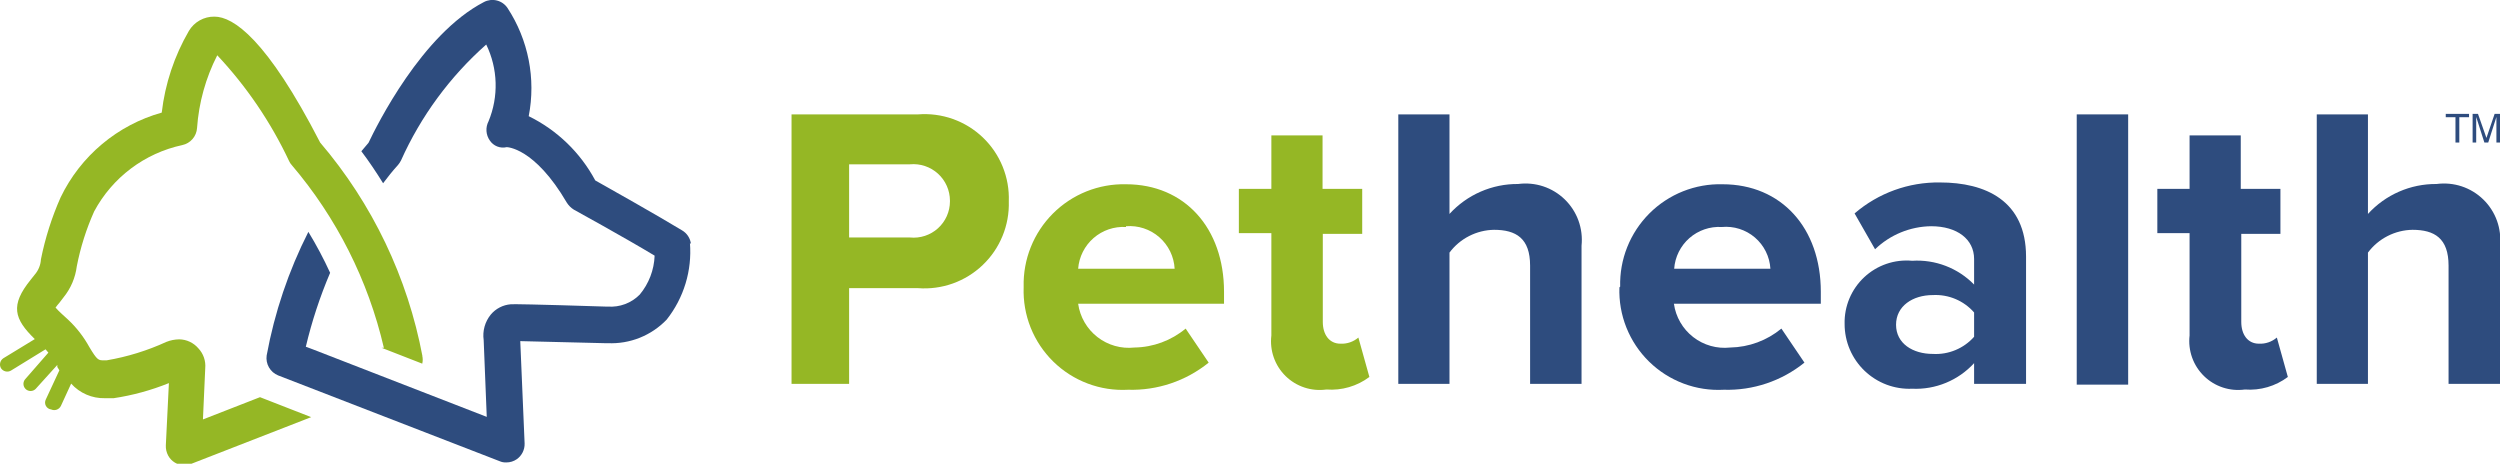 <svg width="200" height="38" viewBox="0 0 200 38" fill="none" xmlns="http://www.w3.org/2000/svg">
<g clip-path="url(#clip0_1752_7364)">
<path d="M33.801 28.519C32.612 22.197 29.788 16.296 25.612 11.403C21.333 3.091 18.651 1.331 17.156 1.331C16.744 1.324 16.338 1.427 15.978 1.628C15.618 1.829 15.319 2.122 15.109 2.477C13.945 4.482 13.206 6.705 12.939 9.008C11.187 9.499 9.56 10.357 8.166 11.526C6.772 12.694 5.642 14.146 4.852 15.785C4.147 17.373 3.618 19.035 3.276 20.739C3.251 21.201 3.071 21.642 2.764 21.988L2.457 22.377C0.798 24.424 1.126 25.509 2.784 27.127L0.266 28.662C0.139 28.746 0.049 28.876 0.014 29.024C-0.02 29.173 0.004 29.329 0.082 29.46C0.166 29.588 0.296 29.678 0.444 29.712C0.593 29.747 0.749 29.723 0.88 29.645L3.644 27.945L3.869 28.212L2.047 30.3C1.993 30.353 1.95 30.417 1.92 30.487C1.89 30.558 1.875 30.633 1.875 30.709C1.875 30.786 1.89 30.861 1.92 30.931C1.95 31.002 1.993 31.066 2.047 31.119C2.154 31.223 2.297 31.281 2.447 31.281C2.596 31.281 2.739 31.223 2.846 31.119L4.586 29.194C4.592 29.249 4.592 29.304 4.586 29.358L4.75 29.624L3.665 31.958C3.625 32.038 3.604 32.126 3.605 32.215C3.606 32.304 3.629 32.391 3.671 32.47C3.714 32.548 3.774 32.615 3.848 32.665C3.921 32.715 4.006 32.746 4.095 32.757V32.757C4.236 32.82 4.397 32.825 4.542 32.772C4.687 32.718 4.806 32.61 4.873 32.47L5.692 30.689C6.031 31.067 6.448 31.367 6.915 31.568C7.381 31.77 7.886 31.868 8.394 31.856H9.09C10.607 31.629 12.091 31.223 13.512 30.648L13.267 35.623C13.254 35.907 13.317 36.19 13.451 36.442C13.576 36.675 13.762 36.871 13.989 37.008C14.216 37.145 14.476 37.218 14.741 37.22C14.922 37.215 15.102 37.181 15.273 37.117L24.895 33.371L20.8 31.774L16.235 33.555L16.419 29.46C16.446 29.17 16.411 28.878 16.315 28.602C16.22 28.327 16.067 28.075 15.867 27.864C15.677 27.642 15.441 27.463 15.176 27.339C14.912 27.215 14.623 27.15 14.331 27.147C13.98 27.153 13.633 27.222 13.307 27.352C11.789 28.05 10.185 28.545 8.537 28.826H8.292C7.882 28.826 7.78 28.826 7.145 27.761C6.697 26.946 6.124 26.207 5.446 25.571C5.18 25.325 4.709 24.916 4.443 24.608C4.545 24.486 4.647 24.322 4.77 24.199L5.098 23.769C5.667 23.063 6.028 22.212 6.142 21.312C6.435 19.797 6.903 18.32 7.534 16.911C8.254 15.569 9.256 14.4 10.472 13.485C11.688 12.569 13.089 11.929 14.577 11.608C14.898 11.541 15.188 11.371 15.402 11.123C15.617 10.875 15.744 10.564 15.764 10.236C15.907 8.209 16.457 6.232 17.381 4.422C19.732 6.928 21.673 9.788 23.134 12.898C23.186 13.011 23.255 13.114 23.339 13.205C26.929 17.418 29.457 22.431 30.709 27.823H30.525L33.78 29.092C33.831 28.884 33.831 28.666 33.78 28.457" fill="#95B725"/>
<path d="M55.277 19.531C55.253 19.303 55.176 19.085 55.051 18.893C54.926 18.7 54.758 18.541 54.56 18.426C52.636 17.259 48.787 15.088 47.62 14.433C46.428 12.205 44.566 10.408 42.297 9.295C42.882 6.297 42.272 3.189 40.598 0.635C40.397 0.338 40.094 0.126 39.746 0.039C39.399 -0.048 39.031 -0.004 38.714 0.164C33.739 2.743 30.136 10.052 29.481 11.424L28.908 12.1C29.542 12.939 30.116 13.799 30.648 14.659C31.017 14.167 31.405 13.676 31.835 13.205C31.931 13.092 32.014 12.968 32.081 12.836C33.669 9.296 35.993 6.135 38.898 3.562C39.362 4.515 39.617 5.555 39.649 6.613C39.681 7.672 39.488 8.726 39.083 9.704C38.957 9.945 38.9 10.215 38.918 10.486C38.936 10.757 39.028 11.018 39.185 11.24C39.329 11.456 39.535 11.623 39.777 11.718C40.019 11.813 40.284 11.832 40.536 11.772C40.536 11.772 42.748 11.772 45.347 16.215C45.489 16.438 45.677 16.626 45.9 16.767C45.9 16.767 49.995 19.019 52.37 20.452C52.329 21.593 51.911 22.687 51.182 23.564C50.851 23.901 50.451 24.161 50.009 24.327C49.567 24.493 49.094 24.561 48.623 24.527H48.459C42.645 24.342 40.987 24.322 40.864 24.342C40.557 24.366 40.257 24.45 39.983 24.591C39.709 24.731 39.465 24.925 39.267 25.161C39.035 25.444 38.864 25.772 38.765 26.125C38.667 26.477 38.642 26.846 38.694 27.209L38.94 33.35L25.018 27.945L24.465 27.741C24.944 25.717 25.595 23.738 26.41 21.824C25.894 20.7 25.313 19.606 24.67 18.549C23.088 21.667 21.964 24.998 21.333 28.437C21.286 28.768 21.351 29.105 21.518 29.394C21.685 29.684 21.944 29.909 22.254 30.034L39.963 36.892C40.13 36.967 40.312 37.002 40.495 36.995C40.803 36.998 41.103 36.905 41.355 36.728C41.551 36.586 41.71 36.397 41.817 36.18C41.924 35.962 41.976 35.722 41.969 35.48L41.621 27.29L48.357 27.454H48.623C49.497 27.494 50.369 27.346 51.181 27.021C51.993 26.696 52.726 26.202 53.332 25.571C54.707 23.833 55.373 21.638 55.195 19.429" fill="#2E4C7E"/>
<path d="M63.323 30.709V9.151H73.436C74.384 9.076 75.337 9.201 76.232 9.52C77.128 9.839 77.946 10.344 78.632 11.001C79.319 11.659 79.858 12.454 80.215 13.335C80.572 14.216 80.739 15.162 80.704 16.112C80.733 17.059 80.562 18.002 80.202 18.879C79.843 19.756 79.303 20.548 78.617 21.202C77.932 21.857 77.116 22.36 76.224 22.679C75.331 22.997 74.381 23.125 73.436 23.052H67.929V30.709H63.323ZM75.996 16.051C75.994 15.645 75.909 15.243 75.744 14.872C75.579 14.501 75.339 14.168 75.039 13.894C74.738 13.621 74.384 13.413 73.999 13.284C73.614 13.154 73.206 13.107 72.802 13.144H67.929V18.999H72.802C73.205 19.039 73.612 18.994 73.998 18.867C74.383 18.74 74.737 18.535 75.038 18.263C75.338 17.991 75.579 17.659 75.744 17.289C75.909 16.918 75.995 16.518 75.996 16.112" fill="#95B725"/>
<path d="M81.892 22.93C81.867 21.847 82.061 20.771 82.464 19.766C82.866 18.761 83.469 17.848 84.234 17.083C85 16.317 85.912 15.715 86.917 15.312C87.922 14.91 88.999 14.715 90.081 14.741C94.769 14.741 97.922 18.241 97.922 23.339V24.301H86.252C86.4 25.356 86.954 26.312 87.794 26.965C88.635 27.619 89.698 27.919 90.757 27.802C92.254 27.78 93.7 27.245 94.851 26.287L96.694 29.01C94.873 30.482 92.585 31.252 90.245 31.18C89.146 31.241 88.046 31.072 87.017 30.683C85.987 30.296 85.049 29.697 84.263 28.927C83.477 28.156 82.861 27.231 82.452 26.209C82.044 25.187 81.853 24.091 81.892 22.991V22.93ZM90.081 18.16C89.133 18.103 88.2 18.421 87.484 19.045C86.768 19.669 86.326 20.55 86.252 21.497H93.971C93.945 21.016 93.823 20.545 93.612 20.112C93.401 19.679 93.106 19.293 92.743 18.976C92.381 18.659 91.958 18.418 91.501 18.267C91.044 18.117 90.561 18.059 90.081 18.098" fill="#95B725"/>
<path d="M101.709 26.84V18.651H99.109V15.109H101.709V10.83H105.804V15.109H108.977V18.712H105.824V25.755C105.824 26.758 106.336 27.495 107.237 27.495C107.76 27.521 108.273 27.345 108.67 27.004L109.551 30.157C108.564 30.898 107.341 31.254 106.111 31.16C105.521 31.242 104.92 31.189 104.354 31.002C103.787 30.815 103.272 30.501 102.846 30.084C102.421 29.666 102.097 29.157 101.9 28.594C101.703 28.032 101.638 27.432 101.709 26.84Z" fill="#95B725"/>
<path d="M122.408 30.709V21.251C122.408 19.06 121.282 18.385 119.521 18.385C118.827 18.396 118.146 18.567 117.528 18.883C116.911 19.198 116.374 19.651 115.959 20.207V30.709H111.864V9.151H115.959V17.115C116.654 16.354 117.502 15.746 118.447 15.334C119.392 14.921 120.414 14.712 121.445 14.72C122.121 14.63 122.808 14.694 123.456 14.907C124.103 15.121 124.693 15.479 125.182 15.954C125.671 16.429 126.046 17.009 126.278 17.65C126.51 18.291 126.594 18.976 126.523 19.654V30.709H122.408Z" fill="#2E4C7E"/>
<path d="M129.614 22.93C129.586 21.847 129.778 20.769 130.18 19.763C130.582 18.756 131.184 17.843 131.95 17.076C132.716 16.31 133.63 15.708 134.636 15.306C135.643 14.905 136.72 14.712 137.803 14.741C142.512 14.741 145.665 18.241 145.665 23.339V24.301H133.913C134.061 25.356 134.614 26.312 135.455 26.965C136.296 27.619 137.359 27.919 138.417 27.802C139.914 27.775 141.358 27.241 142.512 26.287L144.355 29.01C142.533 30.48 140.245 31.25 137.906 31.18C136.807 31.241 135.707 31.072 134.677 30.683C133.648 30.296 132.71 29.697 131.924 28.927C131.138 28.156 130.522 27.231 130.113 26.209C129.705 25.187 129.514 24.091 129.553 22.991L129.614 22.93ZM137.742 18.16C136.796 18.103 135.866 18.422 135.153 19.046C134.44 19.671 134.002 20.551 133.934 21.497H141.632C141.604 21.019 141.48 20.552 141.267 20.124C141.055 19.695 140.758 19.314 140.395 19.002C140.032 18.691 139.61 18.456 139.154 18.311C138.698 18.166 138.218 18.115 137.742 18.16" fill="#2E4C7E"/>
<path d="M157.928 30.709V29.051C157.303 29.734 156.535 30.272 155.678 30.625C154.822 30.979 153.899 31.141 152.974 31.098C152.275 31.129 151.577 31.017 150.922 30.771C150.268 30.524 149.67 30.147 149.165 29.663C148.66 29.179 148.258 28.598 147.983 27.954C147.709 27.311 147.568 26.618 147.569 25.919C147.551 25.22 147.682 24.525 147.952 23.881C148.223 23.236 148.626 22.655 149.137 22.178C149.647 21.7 150.253 21.336 150.914 21.109C151.576 20.882 152.277 20.798 152.974 20.862C153.888 20.804 154.804 20.944 155.659 21.273C156.514 21.602 157.288 22.111 157.928 22.766V20.719C157.928 19.142 156.577 18.098 154.489 18.098C152.814 18.12 151.211 18.779 150.005 19.941L148.367 17.074C150.266 15.44 152.699 14.558 155.205 14.597C158.808 14.597 162.084 16.03 162.084 20.534V30.709H157.928ZM157.928 26.942V24.997C157.52 24.531 157.011 24.163 156.44 23.922C155.869 23.681 155.251 23.573 154.632 23.605C153.015 23.605 151.684 24.486 151.684 25.98C151.684 27.475 153.015 28.314 154.632 28.314C155.249 28.349 155.867 28.244 156.437 28.006C157.008 27.769 157.518 27.405 157.928 26.942" fill="#2E4C7E"/>
<path d="M170.253 9.151H166.138V30.771H170.253V9.151Z" fill="#2E4C7E"/>
<path d="M175.166 26.84V18.651H172.587V15.109H175.166V10.83H179.261V15.109H182.434V18.712H179.302V25.755C179.302 26.758 179.814 27.495 180.715 27.495C181.238 27.521 181.75 27.345 182.148 27.004L183.028 30.157C182.042 30.898 180.819 31.254 179.589 31.16C178.998 31.242 178.396 31.188 177.829 31.001C177.262 30.814 176.745 30.501 176.319 30.084C175.892 29.667 175.566 29.158 175.366 28.596C175.167 28.033 175.098 27.433 175.166 26.84" fill="#2E4C7E"/>
<path d="M195.885 30.709V21.251C195.885 19.06 194.759 18.385 192.998 18.385C192.305 18.396 191.623 18.567 191.006 18.883C190.388 19.198 189.851 19.651 189.436 20.207V30.709H185.341V9.151H189.436V17.115C190.13 16.352 190.978 15.745 191.924 15.332C192.869 14.919 193.891 14.711 194.923 14.72C195.598 14.63 196.286 14.694 196.933 14.907C197.58 15.121 198.171 15.479 198.659 15.954C199.148 16.429 199.523 17.009 199.755 17.65C199.987 18.291 200.071 18.976 200 19.654V30.709H195.885Z" fill="#2E4C7E"/>
<path d="M197.523 9.11V9.377H196.745V11.403H196.438V9.377H195.66V9.11H197.523Z" fill="#2E4C7E"/>
<path d="M197.809 9.11H198.239L198.915 11.035L199.57 9.11H200V11.403H199.713V9.356L199.058 11.403H198.751L198.096 9.356V11.403H197.809V9.11Z" fill="#2E4C7E"/>
</g>
<defs>
<clipPath id="clip0_1752_7364">
<rect width="200" height="37.097" fill="white"/>
</clipPath>
</defs>
</svg>
